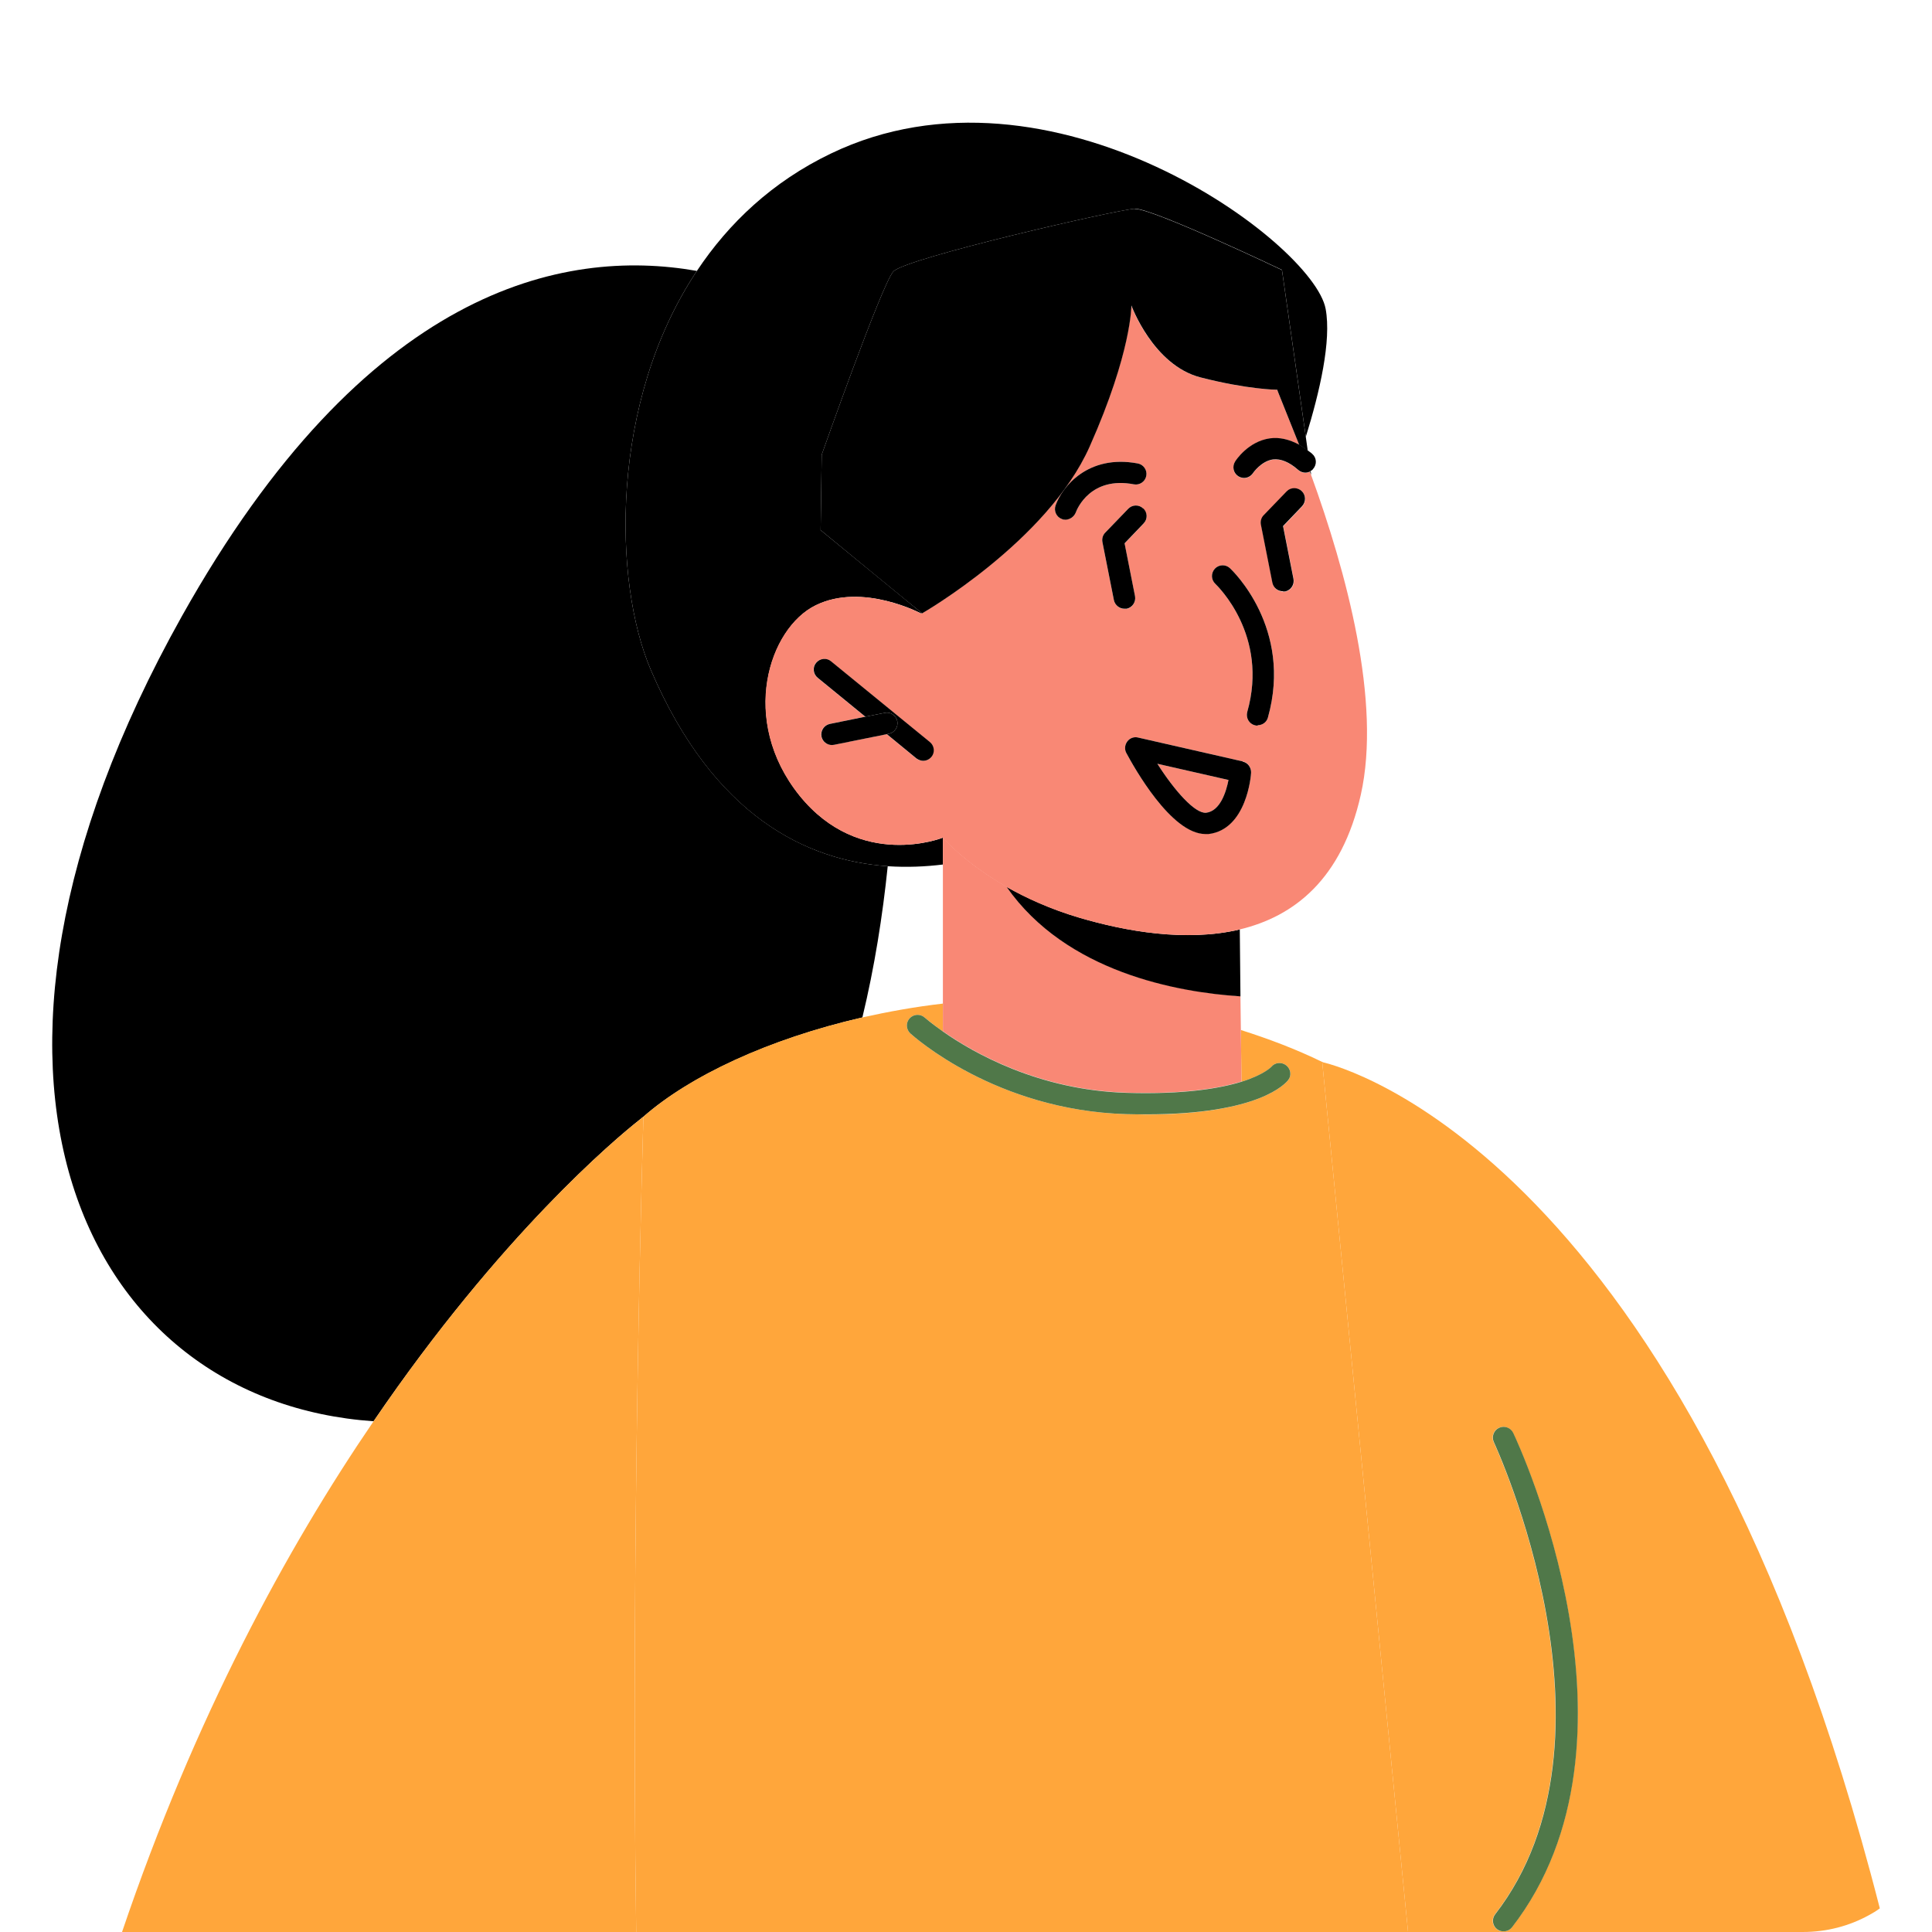 <?xml version="1.0" encoding="UTF-8"?><svg id="_レイヤー_2" xmlns="http://www.w3.org/2000/svg" viewBox="0 0 90.71 90.71"><defs><style>.cls-1,.cls-2,.cls-3,.cls-4,.cls-5{stroke-width:0px;}.cls-2{fill:#ffa63b;}.cls-3{fill:none;}.cls-4{fill:#f98875;}.cls-5{fill:#507849;}</style></defs><g id="_レイヤー_2-2"><path class="cls-3" d="M41.68,40.67c-.24,2.33-.62,4.74-1.19,7.1,1.21-.28,2.47-.5,3.78-.65v-6.53c-.81.1-1.68.14-2.59.08Z"/><path class="cls-3" d="M0,0v90.71h5.73c3.41-10.09,7.74-18.02,11.81-23.98-13.51-.93-21.16-16.07-9-37.8,8.6-15.37,17.87-17.32,24.18-16.21,1.49-2.24,3.54-4.18,6.29-5.51,10.32-4.97,22.65,4.18,23.23,7.29.28,1.49-.28,3.9-.93,6.01l.09.64c.07.06.15.1.22.17.21.18.23.5.04.71-.04.04-.08.07-.12.1l.02.15c1.66,4.57,3.32,10.67,2.34,15.04-.88,3.96-3.13,5.72-5.69,6.32l.03,3.08v.05s.02,1.59.02,1.59c1.29.41,2.57.89,3.82,1.5,0,0,.02,0,.05.02.8.19,17.09,4.37,26.13,39.72-.16.12-.34.23-.51.32-.93.51-1.98.79-3.11.79h6.07V0H0Z"/><path class="cls-1" d="M30.01,52.59c.13-.11.2-.16.2-.16,2.17-1.9,5.86-3.64,10.28-4.66.57-2.36.95-4.77,1.19-7.1-3.77-.26-8.16-2.31-11.12-9.21-1.77-4.12-1.95-12.57,2.16-18.74-6.31-1.11-15.57.84-24.18,16.21-12.16,21.73-4.52,36.87,9,37.8,5.98-8.77,11.38-13.28,12.47-14.14Z"/><path class="cls-1" d="M59.97,18.3s0,0,0,0c.01.03.03.06.04.09l-.03-.09Z"/><path class="cls-1" d="M30.56,31.46c2.96,6.91,7.35,8.95,11.12,9.21.91.06,1.78.02,2.59-.08v-1.26s-3.88,1.55-6.73-1.98c-2.84-3.54-1.44-7.85.76-8.93,2.21-1.09,4.98.4,4.98.4l-.03-.06c-.08-.07-4.72-3.87-4.72-3.87l.05-3.54s2.81-7.97,3.36-8.6c.56-.63,10.54-2.91,11.34-2.95.8-.04,6.91,2.87,6.91,2.87l1.12,7.84c.65-2.1,1.21-4.51.93-6.01-.58-3.11-12.91-12.26-23.23-7.29-2.75,1.32-4.8,3.27-6.29,5.51-4.11,6.17-3.93,14.62-2.16,18.74Z"/><path class="cls-2" d="M58.26,48.36l.03,2.43c1.06-.33,1.4-.69,1.4-.7.17-.21.48-.24.7-.07.21.17.26.47.1.68-.13.17-1.37,1.63-6.7,1.63h-.01c-.29-.01-.59-.01-.9-.02-6.13-.18-9.98-3.65-10.14-3.79-.2-.19-.22-.5-.03-.71.19-.2.5-.22.71-.03.01,0,.31.27.85.65v-1.31c-1.31.15-2.57.38-3.78.65-4.42,1.01-8.11,2.75-10.28,4.66,0,0-.61,19.64-.34,38.28h36.24l-4.03-40.85c-1.25-.61-2.53-1.09-3.82-1.5Z"/><path class="cls-4" d="M47.26,41.63c-2-1.14-2.99-2.31-2.99-2.31v9.1c1.41.99,4.49,2.76,8.64,2.88,2.7.08,4.37-.21,5.38-.52l-.03-2.43-.02-1.59v-.05s0,.06,0,.06c-2.96-.2-8.18-1.13-10.98-5.14Z"/><path class="cls-1" d="M50.69,43.09c-1.36-.4-2.5-.93-3.43-1.45,2.8,4.01,8.03,4.95,10.98,5.14v-.06s-.03-3.08-.03-3.08c-2.53.6-5.38.08-7.52-.55Z"/><path class="cls-4" d="M61.5,22.15c-.18.09-.4.06-.55-.08-.42-.37-.82-.53-1.18-.49-.56.08-.94.64-.94.64-.1.15-.26.23-.42.23-.09,0-.19-.03-.27-.08-.23-.15-.3-.45-.15-.69.02-.04.61-.95,1.64-1.09.45-.06.91.04,1.37.3l-1-2.5s-.03-.06-.04-.09c-.02,0-1.38-.01-3.6-.58-2.23-.57-3.25-3.38-3.25-3.38,0,0,.02,2.18-1.96,6.63-1.98,4.45-7.87,7.83-7.87,7.83,0,0-.04-.03-.04-.04l.03.06s-2.77-1.49-4.98-.4c-2.2,1.08-3.6,5.39-.76,8.93,2.85,3.53,6.73,1.98,6.73,1.98,0,0,.99,1.16,2.99,2.31.93.53,2.07,1.05,3.43,1.45,2.14.63,4.99,1.15,7.52.55,2.56-.61,4.8-2.36,5.69-6.32.98-4.37-.68-10.47-2.34-15.04h0s-.06-.13-.06-.13ZM43.73,35.54c-.1.12-.24.18-.39.18,0,0,0,0,0,0h-.01s0,0,0,0c-.11,0-.22-.04-.31-.11l-1.39-1.14-2.48.5h-.1c-.23.01-.44-.15-.49-.39-.05-.27.12-.53.39-.59l1.67-.34-2.24-1.83c-.21-.17-.25-.49-.07-.7.17-.21.49-.25.7-.07l4.64,3.79c.21.17.25.49.07.7ZM59.34,24.2l1.08-1.12c.19-.2.51-.2.71-.01s.2.51.01.71l-.89.93.49,2.48c.05.27-.12.53-.39.59h-.11c-.23,0-.44-.17-.49-.41l-.54-2.73c-.03-.16.02-.33.13-.44ZM53.29,28c.05.27-.12.53-.39.59h-.11c-.23,0-.44-.18-.49-.41l-.54-2.73c-.03-.16.02-.33.13-.44l1.08-1.12c.19-.2.51-.21.71-.01.2.19.21.51.01.71l-.89.93.49,2.48ZM49.56,23.73c.31-.87,1.52-2.41,3.86-1.97.27.05.45.31.4.58-.05.27-.31.45-.58.4-2.03-.39-2.67,1.15-2.73,1.32-.08.2-.27.33-.47.33h-.01c-.06.01-.11.01-.17-.02-.26-.09-.39-.38-.3-.64ZM56.74,39.15h-.14c-1.62,0-3.37-3.15-3.72-3.8-.09-.17-.07-.38.05-.54.12-.16.32-.23.51-.18l4.91,1.12c.24.05.4.28.39.52,0,.11-.2,2.67-2,2.88ZM59.05,34.05v.02s-.09,0-.14-.02c-.27-.07-.42-.35-.35-.62,1.02-3.6-1.4-5.92-1.5-6.02-.2-.19-.21-.5-.02-.71.19-.2.5-.21.7-.03.12.11,2.97,2.82,1.79,7.02-.06.22-.26.36-.48.36Z"/><path class="cls-4" d="M54.34,35.86c.81,1.27,1.77,2.35,2.29,2.3.66-.08.94-.98,1.05-1.54l-3.34-.76Z"/><path class="cls-1" d="M53.28,9.8c-.8.04-10.78,2.32-11.34,2.95-.55.63-3.36,8.6-3.36,8.6l-.05,3.54s4.63,3.81,4.72,3.87c0,0,.04.04.04.04,0,0,5.89-3.38,7.87-7.83,1.98-4.45,1.96-6.63,1.96-6.63,0,0,1.02,2.81,3.25,3.38,2.22.57,3.58.58,3.6.58,0,0,0,0,0,0l.03.09,1,2.5c.13.07.27.17.4.27l-.09-.64-1.12-7.84s-6.11-2.91-6.91-2.87Z"/><path class="cls-1" d="M61.5,22.15l.06.14h0s-.02-.16-.02-.16c-.01,0-.02.02-.03.02Z"/><path class="cls-2" d="M30.21,52.43s-.07.05-.2.16c-1.09.86-6.5,5.37-12.47,14.14-4.07,5.96-8.39,13.89-11.81,23.98h24.14c-.27-18.64.34-38.28.34-38.28Z"/><path class="cls-2" d="M88.26,89.6c-9.04-35.35-25.33-39.53-26.13-39.72-.03-.02-.05-.02-.05-.02l4.03,40.85h18.53c1.13,0,2.18-.28,3.11-.79.17-.09.35-.2.51-.32ZM70.99,90.49c-.1.13-.25.19-.4.19,0,0,0,0,0,0h-.01s0,0,0,0c-.11,0-.21-.03-.3-.1-.22-.17-.26-.48-.09-.7,6.4-8.26,0-22.03-.06-22.17-.12-.25-.01-.55.24-.67.25-.12.55-.01.67.24.28.59,6.72,14.46-.06,23.21Z"/><path class="cls-5" d="M52.91,51.31c-4.15-.12-7.23-1.89-8.64-2.88-.54-.38-.84-.64-.85-.65-.21-.19-.52-.17-.71.03-.19.21-.17.52.03.71.16.14,4.01,3.61,10.14,3.79.31.01.61.01.9.01h.01c5.33.01,6.57-1.45,6.7-1.62.16-.21.11-.51-.1-.68-.22-.17-.53-.14-.7.07,0,0-.34.37-1.4.7-1.01.31-2.68.6-5.38.52Z"/><polygon class="cls-1" points="43.35 35.72 43.34 35.72 43.34 35.72 43.35 35.72"/><path class="cls-1" d="M39.02,31.05c-.21-.18-.53-.14-.7.07-.18.21-.14.53.07.7l2.24,1.83.91-.18c.27-.06.53.12.59.39.05.27-.12.53-.39.59l-.1.02,1.39,1.14c.1.07.21.11.31.11.15,0,.29-.06.39-.18.18-.21.14-.53-.07-.7l-4.64-3.79Z"/><path class="cls-1" d="M42.13,33.86c-.06-.27-.32-.45-.59-.39l-.91.18-1.67.34c-.27.06-.44.32-.39.59.05.24.26.4.49.4h0s.1-.01.1-.01l2.48-.5.1-.02c.27-.06.44-.32.39-.59Z"/><path class="cls-1" d="M53.68,23.88c-.2-.2-.52-.19-.71.01l-1.08,1.12c-.11.11-.16.28-.13.44l.54,2.73c.05.23.26.4.49.4h.01s.07,0,.1,0c.27-.06.44-.32.39-.59l-.49-2.48.89-.93c.2-.2.19-.52-.01-.71Z"/><path class="cls-1" d="M60.24,27.77h0s.07,0,.1,0c.27-.06.44-.32.39-.59l-.49-2.48.89-.93c.19-.2.19-.52-.01-.71s-.52-.19-.71.01l-1.08,1.12c-.11.11-.16.28-.13.44l.54,2.73c.05.24.26.4.49.4Z"/><path class="cls-1" d="M58.35,35.75l-4.91-1.12c-.19-.05-.39.02-.51.18-.12.16-.14.37-.05.54.35.65,2.1,3.81,3.72,3.81h0s.09,0,.14,0c1.8-.21,2-2.77,2-2.88.01-.24-.15-.47-.39-.52ZM56.63,38.16c-.52.05-1.48-1.03-2.29-2.3l3.34.76c-.11.56-.39,1.46-1.05,1.54Z"/><path class="cls-1" d="M59.53,33.69c1.18-4.2-1.67-6.91-1.79-7.02-.2-.18-.51-.17-.7.03-.19.21-.18.52.02.71.1.1,2.52,2.42,1.5,6.02-.07.27.08.55.35.62.05.02.14.02.14.02v-.02c.22,0,.42-.14.48-.36Z"/><path class="cls-1" d="M49.86,24.37c.06.03.11.03.17.03h.01c.2-.01.39-.14.47-.34.06-.17.7-1.71,2.73-1.32.27.05.53-.13.58-.4.05-.27-.13-.53-.4-.58-2.34-.44-3.55,1.1-3.86,1.97-.09.26.04.55.3.64Z"/><path class="cls-1" d="M61,20.88c-.46-.25-.92-.36-1.37-.3-1.03.14-1.62,1.05-1.64,1.09-.15.24-.08.54.15.69.08.05.18.08.27.08.16,0,.32-.08.42-.23,0,0,.38-.56.94-.64.36-.04.76.12,1.18.49.16.14.38.17.55.08.01,0,.02-.02.03-.02.04-.03.09-.05.12-.1.19-.21.17-.53-.04-.71-.07-.07-.15-.11-.22-.17-.13-.1-.26-.19-.4-.27Z"/><path class="cls-5" d="M70.38,67.04c-.25.12-.36.42-.24.67.06.14,6.46,13.91.06,22.17-.17.22-.13.53.09.7.1.07.2.1.3.1.15,0,.3-.06.4-.19,6.78-8.75.34-22.62.06-23.21-.12-.25-.42-.36-.67-.24Z"/><polygon class="cls-5" points="70.6 90.68 70.59 90.68 70.59 90.68 70.6 90.68"/></g></svg>